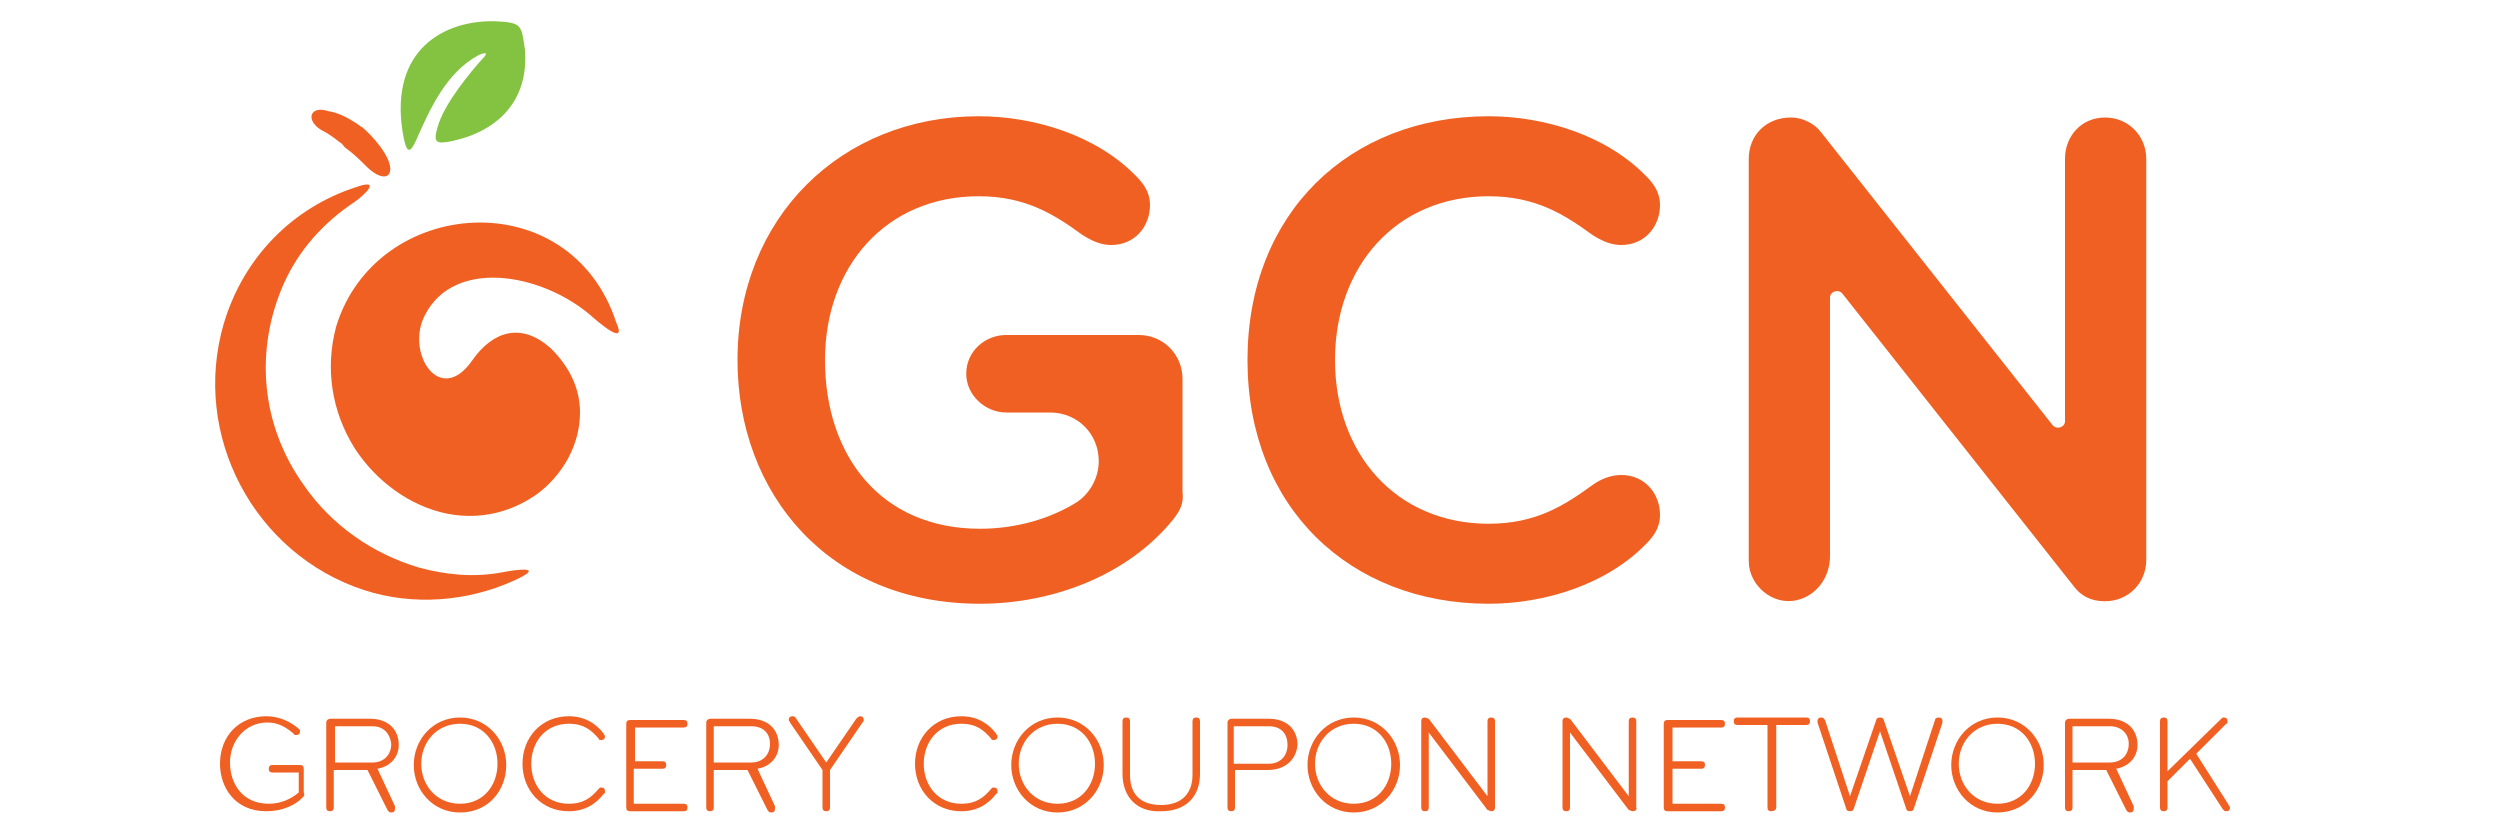 <?xml version="1.0" encoding="utf-8"?>
<!-- Generator: Adobe Illustrator 25.3.1, SVG Export Plug-In . SVG Version: 6.00 Build 0)  -->
<svg version="1.1" id="Layer_1" xmlns="http://www.w3.org/2000/svg" xmlns:xlink="http://www.w3.org/1999/xlink" x="0px" y="0px"
	 viewBox="0 0 200 67" style="enable-background:new 0 0 200 67;" xml:space="preserve">
<style type="text/css">
	.st0{fill-rule:evenodd;clip-rule:evenodd;fill:#F06022;}
	.st1{fill-rule:evenodd;clip-rule:evenodd;fill:#84C341;}
	.st2{fill:#F06022;}
</style>
<g>
	<g>
		<g>
			<g>
				<path class="st0" d="M47.1,25.1c-4-3.3-10.8-4.4-13.1,0.1c-1.6,3,1.2,7.4,3.8,3.6c1.7-2.4,4-3,6.3-0.9c1.4,1.4,2.3,3.1,2.3,5.1
					c0,2.6-1.4,5-3.4,6.5c-2.1,1.5-4.6,2.1-7.2,1.6c-3-0.6-5.7-2.6-7.4-5.2c-1.9-3-2.4-6.5-1.5-9.8c3.2-10.4,18.7-11.6,22.4-0.3
					C50.2,27.8,47.9,25.8,47.1,25.1L47.1,25.1z M41,46.5c2.7-1.2,0.6-1-0.9-0.7c-2.2,0.4-4.4,0.2-6.6-0.4c-3.7-1.1-7-3.4-9.2-6.6
					c-3.5-4.9-3.9-10.9-1.6-16.1c1.2-2.7,3.2-4.9,5.6-6.5c0.9-0.6,2.3-2,0.1-1.2c-4.9,1.6-8.9,5.5-10.5,10.9
					c-2.6,8.9,2.4,18.4,11.2,21.3C33.1,48.5,37.4,48.1,41,46.5z"/>
				<path class="st1" d="M39.6,1.7c-4.1-0.1-8.4,2.3-7.4,8.8c0.3,1.9,0.6,1.8,1.1,0.7c1.1-2.5,2.4-5.4,5-6.8C39,4.1,39,4.3,38.6,4.7
					c-0.9,1-3.1,3.6-3.6,5.5c-0.4,1.3,0,1.3,1.1,1.1c3.8-0.8,6.2-3.3,5.9-7.3C41.7,2,41.8,1.8,39.6,1.7z"/>
				<path class="st0" d="M25.7,10.4c0.6,0.3,1,0.6,1.5,1c0.1,0,0.3,0.3,0.4,0.4c0,0,0,0,0,0c0,0,0,0,0,0c0.7,0.5,1.2,1,1.8,1.6
					c1.5,1.4,2.4,0.6,1.4-1.1c-0.4-0.7-1.2-1.6-1.8-2.1c0,0,0,0,0,0c0,0,0,0,0,0c-0.2-0.1-0.4-0.3-0.6-0.4c-0.6-0.4-1.4-0.8-2.1-0.9
					C24.8,8.4,24.4,9.6,25.7,10.4z"/>
			</g>
		</g>
	</g>
	<g>
		<path class="st2" d="M24.3,63.7c-0.6,0.7-1.7,1.2-3,1.2c-2.5,0-3.7-1.9-3.7-3.8c0-2.2,1.5-3.8,3.7-3.8c1,0,1.9,0.4,2.6,1
			c0.1,0.1,0.1,0.1,0.1,0.2c0,0.2-0.1,0.3-0.3,0.3c-0.1,0-0.2,0-0.2-0.1c-0.6-0.5-1.2-0.9-2.1-0.9c-1.8,0-3,1.5-3,3.2
			c0,1.7,1,3.3,3.1,3.3c1,0,1.8-0.4,2.4-0.9v-1.6h-2.1c-0.2,0-0.3-0.1-0.3-0.3s0.1-0.3,0.3-0.3H24c0.2,0,0.3,0.1,0.3,0.3v1.9
			C24.4,63.6,24.3,63.7,24.3,63.7z"/>
		<path class="st2" d="M30.2,61.5l1.4,3c0,0,0,0.1,0,0.2c0,0.2-0.1,0.3-0.3,0.3c-0.2,0-0.2-0.1-0.3-0.2l-1.6-3.2h-2.7v3
			c0,0.2-0.1,0.3-0.3,0.3c-0.2,0-0.3-0.1-0.3-0.3v-6.8c0-0.2,0.2-0.3,0.3-0.3h3.2c1.5,0,2.3,0.9,2.3,2.1
			C31.9,60.5,31.3,61.3,30.2,61.5z M29.8,58.1h-3V61h3c0.9,0,1.5-0.6,1.5-1.5C31.2,58.7,30.7,58.1,29.8,58.1z"/>
		<path class="st2" d="M36.8,65c-2.2,0-3.7-1.8-3.7-3.8s1.5-3.8,3.7-3.8c2.2,0,3.7,1.8,3.7,3.8S39.1,65,36.8,65z M36.8,57.9
			c-1.9,0-3.1,1.5-3.1,3.2s1.2,3.2,3.1,3.2s3-1.5,3-3.2S38.7,57.9,36.8,57.9z"/>
		<path class="st2" d="M48.3,58.7c0,0.1,0.1,0.1,0.1,0.2c0,0.2-0.1,0.3-0.3,0.3c-0.1,0-0.2,0-0.2-0.1c-0.6-0.7-1.2-1.2-2.4-1.2
			c-1.9,0-3,1.5-3,3.2s1.1,3.2,3,3.2c1.2,0,1.8-0.5,2.4-1.2c0.1-0.1,0.1-0.1,0.2-0.1c0.2,0,0.3,0.1,0.3,0.3c0,0.1,0,0.2-0.1,0.2
			c-0.6,0.8-1.5,1.4-2.8,1.4c-2.2,0-3.7-1.7-3.7-3.8c0-2.1,1.5-3.8,3.7-3.8C46.8,57.3,47.7,57.9,48.3,58.7z"/>
		<path class="st2" d="M50.7,64.3h4c0.2,0,0.3,0.1,0.3,0.3s-0.1,0.3-0.3,0.3h-4.3c-0.2,0-0.3-0.1-0.3-0.3v-6.7
			c0-0.2,0.1-0.3,0.3-0.3h4.3c0.2,0,0.3,0.1,0.3,0.3s-0.1,0.3-0.3,0.3h-3.9v2.7H53c0.2,0,0.3,0.1,0.3,0.3s-0.1,0.3-0.3,0.3h-2.3
			V64.3z"/>
		<path class="st2" d="M60.6,61.5l1.4,3c0,0,0,0.1,0,0.2c0,0.2-0.1,0.3-0.3,0.3c-0.2,0-0.2-0.1-0.3-0.2l-1.6-3.2h-2.7v3
			c0,0.2-0.1,0.3-0.3,0.3c-0.2,0-0.3-0.1-0.3-0.3v-6.8c0-0.2,0.2-0.3,0.3-0.3H60c1.5,0,2.3,0.9,2.3,2.1
			C62.3,60.5,61.7,61.3,60.6,61.5z M60.1,58.1h-3V61h3c0.9,0,1.5-0.6,1.5-1.5C61.6,58.7,61.1,58.1,60.1,58.1z"/>
		<path class="st2" d="M66.4,61.6v3c0,0.2-0.1,0.3-0.3,0.3c-0.2,0-0.3-0.1-0.3-0.3v-3l-2.6-3.8c0-0.1-0.1-0.1-0.1-0.2
			c0-0.2,0.1-0.3,0.3-0.3c0.1,0,0.2,0,0.3,0.2l2.4,3.5l2.4-3.5c0.1-0.1,0.2-0.2,0.3-0.2c0.2,0,0.3,0.1,0.3,0.3c0,0.1,0,0.1-0.1,0.2
			L66.4,61.6z"/>
		<path class="st2" d="M79.7,58.7c0,0.1,0.1,0.1,0.1,0.2c0,0.2-0.1,0.3-0.3,0.3c-0.1,0-0.2,0-0.2-0.1c-0.6-0.7-1.2-1.2-2.4-1.2
			c-1.9,0-3,1.5-3,3.2s1.1,3.2,3,3.2c1.2,0,1.8-0.5,2.4-1.2c0.1-0.1,0.1-0.1,0.2-0.1c0.2,0,0.3,0.1,0.3,0.3c0,0.1,0,0.2-0.1,0.2
			c-0.6,0.8-1.5,1.4-2.8,1.4c-2.2,0-3.7-1.7-3.7-3.8c0-2.1,1.5-3.8,3.7-3.8C78.2,57.3,79.1,57.9,79.7,58.7z"/>
		<path class="st2" d="M84.6,65c-2.2,0-3.7-1.8-3.7-3.8s1.5-3.8,3.7-3.8c2.2,0,3.7,1.8,3.7,3.8S86.8,65,84.6,65z M84.6,57.9
			c-1.9,0-3.1,1.5-3.1,3.2s1.2,3.2,3.1,3.2c1.9,0,3-1.5,3-3.2S86.5,57.9,84.6,57.9z"/>
		<path class="st2" d="M89.8,61.9v-4.2c0-0.2,0.1-0.3,0.3-0.3c0.2,0,0.3,0.1,0.3,0.3V62c0,1.4,0.7,2.4,2.5,2.4c1.7,0,2.5-1,2.5-2.4
			v-4.3c0-0.2,0.1-0.3,0.3-0.3c0.2,0,0.3,0.1,0.3,0.3v4.2c0,1.9-1.2,3-3.1,3C91,65,89.8,63.8,89.8,61.9z"/>
		<path class="st2" d="M101.4,61.6h-2.6v3c0,0.2-0.1,0.3-0.3,0.3c-0.2,0-0.3-0.1-0.3-0.3v-6.8c0-0.2,0.2-0.3,0.3-0.3h3
			c1.5,0,2.3,0.9,2.3,2.1C103.7,60.7,102.9,61.6,101.4,61.6z M101.5,58.1h-2.8v3h2.8c0.9,0,1.5-0.6,1.5-1.5
			C103,58.7,102.5,58.1,101.5,58.1z"/>
		<path class="st2" d="M108.3,65c-2.2,0-3.7-1.8-3.7-3.8s1.5-3.8,3.7-3.8s3.7,1.8,3.7,3.8S110.5,65,108.3,65z M108.3,57.9
			c-1.9,0-3.1,1.5-3.1,3.2s1.2,3.2,3.1,3.2c1.9,0,3-1.5,3-3.2S110.2,57.9,108.3,57.9z"/>
		<path class="st2" d="M119.3,64.9c-0.1,0-0.2-0.1-0.3-0.1l-4.7-6.2v6c0,0.2-0.1,0.3-0.3,0.3c-0.2,0-0.3-0.1-0.3-0.3v-6.9
			c0-0.2,0.1-0.3,0.3-0.3c0.1,0,0.2,0.1,0.3,0.1l4.7,6.2v-6c0-0.2,0.1-0.3,0.3-0.3s0.3,0.1,0.3,0.3v6.9
			C119.6,64.8,119.5,64.9,119.3,64.9z"/>
		<path class="st2" d="M130.6,64.9c-0.1,0-0.2-0.1-0.3-0.1l-4.7-6.2v6c0,0.2-0.1,0.3-0.3,0.3c-0.2,0-0.3-0.1-0.3-0.3v-6.9
			c0-0.2,0.1-0.3,0.3-0.3c0.1,0,0.2,0.1,0.3,0.1l4.7,6.2v-6c0-0.2,0.1-0.3,0.3-0.3c0.2,0,0.3,0.1,0.3,0.3v6.9
			C131,64.8,130.8,64.9,130.6,64.9z"/>
		<path class="st2" d="M133.7,64.3h4c0.2,0,0.3,0.1,0.3,0.3s-0.1,0.3-0.3,0.3h-4.3c-0.2,0-0.3-0.1-0.3-0.3v-6.7
			c0-0.2,0.1-0.3,0.3-0.3h4.3c0.2,0,0.3,0.1,0.3,0.3s-0.1,0.3-0.3,0.3h-3.9v2.7h2.3c0.2,0,0.3,0.1,0.3,0.3s-0.1,0.3-0.3,0.3h-2.3
			V64.3z"/>
		<path class="st2" d="M141.7,64.9c-0.2,0-0.3-0.1-0.3-0.3v-6.6H139c-0.2,0-0.3-0.1-0.3-0.3s0.1-0.3,0.3-0.3h5.5
			c0.2,0,0.3,0.1,0.3,0.3s-0.1,0.3-0.3,0.3h-2.4v6.6C142.1,64.8,141.9,64.9,141.7,64.9z"/>
		<path class="st2" d="M152.8,63.7l2-6.1c0-0.1,0.1-0.2,0.3-0.2c0.2,0,0.3,0.1,0.3,0.3c0,0,0,0.1,0,0.1l-2.3,6.9
			c0,0.1-0.1,0.2-0.3,0.2c-0.2,0-0.3-0.1-0.3-0.2l-2.1-6.2l-2.1,6.2c0,0.1-0.1,0.2-0.3,0.2c-0.2,0-0.3-0.1-0.3-0.2l-2.3-6.9
			c0,0,0-0.1,0-0.1c0-0.2,0.1-0.3,0.3-0.3c0.2,0,0.2,0.1,0.3,0.2l2,6.1l2.1-6.1c0-0.1,0.1-0.2,0.3-0.2c0.2,0,0.3,0.1,0.3,0.2
			L152.8,63.7z"/>
		<path class="st2" d="M159.8,65c-2.2,0-3.7-1.8-3.7-3.8s1.5-3.8,3.7-3.8c2.2,0,3.7,1.8,3.7,3.8S162,65,159.8,65z M159.8,57.9
			c-1.9,0-3.1,1.5-3.1,3.2s1.2,3.2,3.1,3.2c1.9,0,3-1.5,3-3.2S161.7,57.9,159.8,57.9z"/>
		<path class="st2" d="M169.3,61.5l1.4,3c0,0,0,0.1,0,0.2c0,0.2-0.1,0.3-0.3,0.3c-0.2,0-0.2-0.1-0.3-0.2l-1.6-3.2h-2.7v3
			c0,0.2-0.1,0.3-0.3,0.3c-0.2,0-0.3-0.1-0.3-0.3v-6.8c0-0.2,0.2-0.3,0.3-0.3h3.2c1.5,0,2.3,0.9,2.3,2.1
			C171,60.5,170.4,61.3,169.3,61.5z M168.8,58.1h-3V61h3c0.9,0,1.5-0.6,1.5-1.5C170.3,58.7,169.7,58.1,168.8,58.1z"/>
		<path class="st2" d="M177.7,57.5c0.1-0.1,0.1-0.1,0.2-0.1c0.2,0,0.3,0.1,0.3,0.3c0,0.1,0,0.2-0.1,0.2l-2.4,2.4l2.6,4.1
			c0,0.1,0.1,0.1,0.1,0.2c0,0.2-0.1,0.3-0.3,0.3c-0.2,0-0.2-0.1-0.3-0.2l-2.6-4l-1.8,1.8v2.1c0,0.2-0.1,0.3-0.3,0.3
			c-0.2,0-0.3-0.1-0.3-0.3v-6.9c0-0.2,0.1-0.3,0.3-0.3c0.2,0,0.3,0.1,0.3,0.3v4L177.7,57.5z"/>
	</g>
	<g>
		<path class="st2" d="M93.9,41.5c-3.7,4.6-9.8,6.8-15.5,6.8c-12.1,0-19.4-8.8-19.4-19.5c0-11.4,8.3-19.5,19.3-19.5
			c4.4,0,9.4,1.5,12.6,4.8c0.7,0.7,1.1,1.4,1.1,2.3c0,1.7-1.2,3.2-3.1,3.2c-0.8,0-1.5-0.3-2.3-0.8c-2.2-1.6-4.5-3.1-8.3-3.1
			c-7.4,0-12.3,5.6-12.3,13.1c0,7.7,4.5,13.5,12.4,13.5c2.9,0,5.6-0.8,7.7-2.1c1.1-0.7,1.8-2,1.8-3.3v0c0-2.2-1.7-3.9-3.9-3.9h-3.5
			c-1.7,0-3.2-1.4-3.2-3.1c0-1.8,1.5-3.1,3.2-3.1h10.6c2,0,3.5,1.6,3.5,3.5v9C94.7,40.2,94.5,40.7,93.9,41.5z"/>
		<path class="st2" d="M127.4,38.8c0.7-0.5,1.5-0.8,2.3-0.8c1.9,0,3.1,1.5,3.1,3.2c0,0.9-0.4,1.6-1.1,2.3c-3.2,3.3-8.2,4.8-12.6,4.8
			c-11.1,0-19.3-7.7-19.3-19.5c0-11.8,8.2-19.5,19.3-19.5c4.4,0,9.4,1.5,12.6,4.8c0.7,0.7,1.1,1.4,1.1,2.3c0,1.7-1.2,3.2-3.1,3.2
			c-0.8,0-1.5-0.3-2.3-0.8c-2.2-1.6-4.5-3.1-8.3-3.1c-7.4,0-12.3,5.6-12.3,13.1s4.9,13.1,12.3,13.1
			C122.9,41.9,125.2,40.4,127.4,38.8z"/>
		<path class="st2" d="M168.4,48.1c-1.1,0-1.9-0.4-2.5-1.2l-18.5-23.4c-0.3-0.4-1-0.2-1,0.3l0,20.7c0,1.6-1,3.1-2.6,3.5
			c-2,0.5-3.9-1.2-3.9-3.1V12.7c0-1.8,1.3-3.3,3.4-3.3c0.9,0,1.9,0.5,2.4,1.2L164.2,34c0.3,0.4,1,0.2,1-0.3v-21
			c0-1.8,1.3-3.3,3.2-3.3s3.3,1.5,3.3,3.3v32.1C171.7,46.6,170.3,48.1,168.4,48.1z"/>
	</g>
</g>
</svg>
